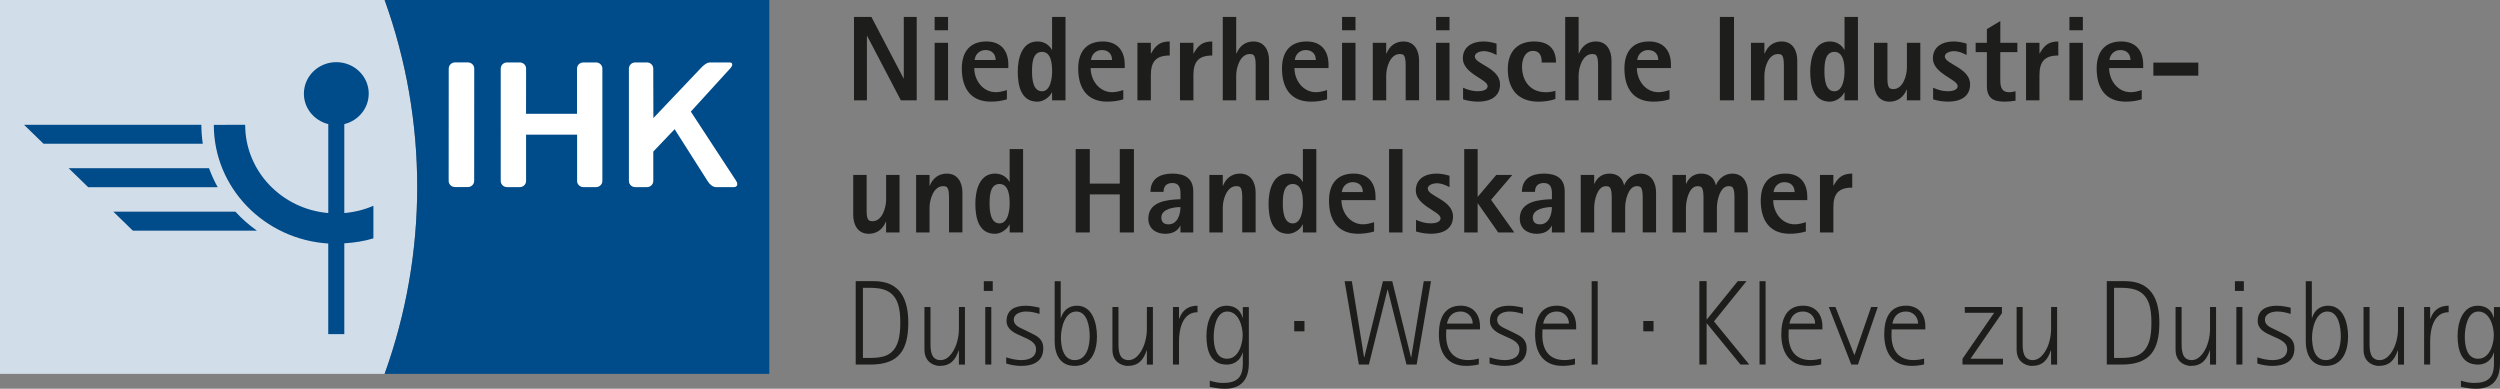 <?xml version="1.0" encoding="UTF-8"?>
<svg xmlns="http://www.w3.org/2000/svg" id="Ebene_2" data-name="Ebene 2" viewBox="0 0 740.82 115.19">
  <rect x="0" y="0" width="740.82" height="115.19" fill="#808080" stroke="none"/>
  <defs>
    <style>
      .cls-1 {
        fill: #004b89;
      }

      .cls-2 {
        fill: #1d1d1b;
      }

      .cls-3 {
        fill: #d2ddea;
      }

      .cls-4 {
        fill: #fff;
      }
    </style>
  </defs>
  <g id="Ebene_1-2" data-name="Ebene 1">
    <g>
      <path class="cls-3" d="M113.97,0H0v110.78h113.97C126.84,75.11,126.87,35.71,113.97,0"></path>
      <path class="cls-1" d="M227.97,110.78h-114c12.87-35.67,12.9-75.07,0-110.78h114v110.78h0Z"></path>
      <path class="cls-4" d="M216.35,20.32c.93-1.01.84-1.82-.2-1.82h-5.09c-1.04,0-1.56-.11-3.22,1.51l-14.22,14.97-.04-14.66c0-1.01-.84-1.82-1.88-1.82h-3.46c-1.04,0-1.88.81-1.88,1.82v33.3c0,1.01.84,1.83,1.88,1.83h3.47c1.04,0,1.88-.82,1.88-1.83v-8.71s6.32-6.63,6.32-6.63l9.75,15.34c.63,1.01,1.53,1.83,2.56,1.83h5.21c1.04,0,1.36-.82.73-1.83l-13.45-20.55,11.63-12.75h0Z"></path>
      <path class="cls-4" d="M132.95,53.61c0,1.01.84,1.82,1.88,1.82h3.8c1.04,0,1.88-.81,1.88-1.82l.02-33.29c0-1.01-.84-1.83-1.88-1.83h-3.8c-1.04,0-1.88.82-1.88,1.83l-.02,33.29h0Z"></path>
      <path class="cls-4" d="M170.99,20.32c0-1.01.84-1.82,1.88-1.82h3.75c1.04,0,1.88.81,1.88,1.82v33.3c0,1.01-.85,1.83-1.88,1.83h-3.73c-1.04,0-1.88-.82-1.88-1.83v-13.71h-15.12v13.71c0,1.01-.84,1.83-1.88,1.83h-3.75c-1.04,0-1.88-.82-1.88-1.83V20.32c0-1.01.84-1.82,1.88-1.82h3.76c1.04,0,1.88.81,1.88,1.82l-.02,13.4h15.1v-13.4h0Z"></path>
      <path class="cls-1" d="M109.27,27.76c0-5.16-4.3-9.34-9.61-9.34s-9.61,4.18-9.61,9.34c0,4.36,3.08,7.98,7.23,9.02v26.35c-13.8-1.17-24.63-12.42-24.63-26.15l-9.29.02c0,18.7,14.99,33.96,33.91,35.16v26.86h4.76v-26.92c2.97-.19,5.88-.62,8.62-1.47,0-4.8,0-8.02,0-9.65-2.67,1.16-5.58,1.89-8.62,2.15v-26.35c4.15-1.03,7.23-4.66,7.23-9.02"></path>
      <path class="cls-1" d="M7.12,36.98h52.55c0,1.91.15,3.78.42,5.62H12.9l-5.78-5.62h0Z"></path>
      <path class="cls-1" d="M20.36,49.85h41.58c.71,1.95,1.57,3.83,2.57,5.62H26.13l-5.78-5.62h0Z"></path>
      <path class="cls-1" d="M33.6,62.73h36.16c1.91,2.09,4.04,3.97,6.37,5.62h-36.76l-5.78-5.62h0Z"></path>
      <path class="cls-2" d="M257.97,108.03c8.38,0,11.18-4.26,11.18-12.43,0-7.02-2.47-12.29-10.17-12.29h-5.41v24.71h4.41ZM255.71,106.06v-20.78h1.61c1.54,0,3.19.07,4.66.54,4.3,1.43,4.8,5.87,4.8,9.81,0,3.55-.39,8.09-4.15,9.71-1.47.61-3.22.72-4.8.72h-2.11ZM285.94,108.03v-17.05h-1.79v6.52c0,1.25-.18,2.51-.5,3.69-.57,2.22-2.29,5.52-4.91,5.52-2.86,0-3.01-2.79-3.01-4.98v-10.75h-1.79v12.61c0,2.04.79,3.65,2.76,4.48.46.18,1.11.36,1.68.36,3.26,0,4.73-1.72,5.7-4.58h.07v4.19h1.79ZM294.18,86.22v-2.9h-2.65v2.9h2.65ZM293.75,108.03v-17.05h-1.79v17.05h1.79ZM298.15,107.71c1.32.47,3.12.72,4.48.72,3.44,0,6.52-1.25,6.52-5.16,0-2.87-1.79-3.69-4.01-4.76l-1.47-.72c-1.33-.68-3.26-1.22-3.26-3.05s2.15-2.43,3.62-2.43c1.32,0,2.72.29,4.01.72v-1.86c-1.4-.32-2.72-.57-4.15-.57-3.05,0-5.62,1.18-5.62,4.51,0,4.94,8.74,4.19,8.74,8.38,0,2.47-2.22,3.22-4.37,3.22-1.43,0-3.08-.36-4.48-.82v1.83h0ZM312.52,101.05c0,3.87,1.54,7.38,5.95,7.38,4.98,0,6.59-4.44,6.59-8.74,0-3.72-1.25-9.1-5.91-9.1-2.4,0-4.08,1.36-4.76,3.62h-.07v-10.89h-1.79v17.73h0ZM318.46,106.71c-3.47,0-4.08-4.12-4.08-6.77s1.11-7.63,4.55-7.63,3.98,4.94,3.98,7.34c0,2.87-.86,7.06-4.44,7.06h0ZM341.64,108.03v-17.05h-1.79v6.52c0,1.25-.18,2.51-.5,3.69-.57,2.22-2.29,5.52-4.91,5.52-2.87,0-3.01-2.79-3.01-4.98v-10.75h-1.79v12.61c0,2.04.79,3.65,2.76,4.48.47.18,1.11.36,1.68.36,3.26,0,4.73-1.72,5.7-4.58h.07v4.19h1.79ZM349.37,108.03v-6.88c0-3.51,1-8.63,5.48-8.63v-1.93c-2.69,0-4.51,1.29-5.41,3.87h-.07v-3.48h-1.79v17.05h1.79ZM368.28,107.71c0,4.23-1.79,5.77-5.95,5.77-1.33,0-2.54-.29-3.83-.68v1.83c1.47.32,2.9.57,4.44.57,4.98,0,7.13-2.83,7.13-7.59v-16.62h-1.79v3.15h-.07c-.61-2.29-2.33-3.55-4.73-3.55-4.58,0-5.98,5.12-5.98,8.85,0,4.15,1,8.6,6.05,8.6,2.26,0,4.08-1.36,4.66-3.55h.07v3.22h0ZM363.63,106.31c-3.44,0-3.98-3.9-3.98-6.55,0-2.44.68-7.45,4.01-7.45s4.58,4.26,4.58,6.98-1.25,7.02-4.62,7.02h0ZM386.55,98.18v-3.05h-3.04v3.05h3.04ZM419.79,108.03l4.26-24.71h-2.15l-3.72,22.57h-.07l-5.55-22.57h-2.76l-5.52,22.57h-.07l-3.62-22.57h-2.15l4.23,24.71h2.97l5.52-22.21h.07l5.55,22.21h3.01ZM438.2,106.24c-.97.29-2.11.46-3.12.46-4.66,0-6.55-3.15-6.55-7.34,0-.57,0-1.18.04-1.76h9.99v-.9c0-3.55-2.04-6.12-5.7-6.12-5.05,0-6.48,4.08-6.48,8.45,0,5.3,2.29,9.39,8.1,9.39,1.25,0,2.47-.14,3.73-.43v-1.75h0ZM428.78,95.89c.43-2.18,1.72-3.58,4.05-3.58,2.04,0,3.58,1.54,3.58,3.58h-7.63ZM441.39,107.71c1.33.47,3.12.72,4.48.72,3.44,0,6.52-1.25,6.52-5.16,0-2.87-1.79-3.69-4.01-4.76l-1.47-.72c-1.33-.68-3.26-1.22-3.26-3.05s2.15-2.43,3.62-2.43c1.33,0,2.72.29,4.01.72v-1.86c-1.4-.32-2.72-.57-4.15-.57-3.04,0-5.62,1.18-5.62,4.51,0,4.94,8.74,4.19,8.74,8.38,0,2.47-2.22,3.22-4.37,3.22-1.43,0-3.08-.36-4.48-.82v1.83h0ZM466.71,106.24c-.97.29-2.11.46-3.12.46-4.66,0-6.55-3.15-6.55-7.34,0-.57,0-1.18.03-1.76h9.99v-.9c0-3.55-2.04-6.12-5.69-6.12-5.05,0-6.48,4.08-6.48,8.45,0,5.3,2.29,9.39,8.1,9.39,1.25,0,2.47-.14,3.72-.43v-1.75h0ZM457.29,95.89c.43-2.18,1.72-3.58,4.05-3.58,2.04,0,3.58,1.54,3.58,3.58h-7.63ZM473.44,108.03v-24.71h-1.79v24.71h1.79ZM489.99,98.18v-3.05h-3.04v3.05h3.04ZM518.36,108.03l-10.46-12.79,9.64-11.93h-2.58l-9.17,11.35h-.07v-11.35h-2.15v24.71h2.15v-12.18h.07l9.96,12.18h2.61ZM523.19,108.03v-24.71h-1.79v24.71h1.79ZM539.67,106.24c-.97.29-2.11.46-3.12.46-4.66,0-6.55-3.15-6.55-7.34,0-.57,0-1.18.04-1.76h9.99v-.9c0-3.55-2.04-6.12-5.7-6.12-5.05,0-6.48,4.08-6.48,8.45,0,5.3,2.29,9.39,8.1,9.39,1.25,0,2.47-.14,3.72-.43v-1.75h0ZM530.25,95.89c.43-2.18,1.72-3.58,4.05-3.58,2.04,0,3.58,1.54,3.58,3.58h-7.63ZM550.56,108.03l5.87-17.05h-1.97l-4.94,14.29-5.62-14.29h-1.97l6.66,17.05h1.97ZM570.18,106.24c-.97.29-2.11.46-3.12.46-4.66,0-6.56-3.15-6.56-7.34,0-.57,0-1.18.04-1.76h9.99v-.9c0-3.55-2.04-6.12-5.7-6.12-5.05,0-6.48,4.08-6.48,8.45,0,5.3,2.29,9.39,8.1,9.39,1.25,0,2.47-.14,3.72-.43v-1.75h0ZM560.76,95.89c.43-2.18,1.72-3.58,4.05-3.58,2.04,0,3.58,1.54,3.58,3.58h-7.63ZM593.54,108.03v-1.72h-9.63l9.31-13.5v-1.83h-11v1.72h8.7l-9.38,13.61v1.72h12ZM609.58,108.03v-17.05h-1.79v6.52c0,1.25-.18,2.51-.5,3.69-.57,2.22-2.29,5.52-4.91,5.52-2.87,0-3.01-2.79-3.01-4.98v-10.75h-1.79v12.61c0,2.04.79,3.65,2.76,4.48.47.18,1.11.36,1.68.36,3.26,0,4.73-1.72,5.7-4.58h.07v4.19h1.79ZM628.71,108.03c8.38,0,11.17-4.26,11.17-12.43,0-7.02-2.47-12.29-10.17-12.29h-5.41v24.71h4.4ZM626.45,106.06v-20.78h1.61c1.54,0,3.19.07,4.66.54,4.3,1.43,4.8,5.87,4.8,9.81,0,3.55-.39,8.09-4.16,9.71-1.47.61-3.22.72-4.8.72h-2.11ZM656.68,108.03v-17.05h-1.79v6.52c0,1.25-.18,2.51-.5,3.69-.57,2.22-2.29,5.52-4.91,5.52-2.86,0-3.01-2.79-3.01-4.98v-10.75h-1.79v12.61c0,2.04.79,3.65,2.76,4.48.47.18,1.11.36,1.68.36,3.26,0,4.73-1.72,5.7-4.58h.07v4.19h1.79ZM664.92,86.22v-2.9h-2.65v2.9h2.65ZM664.49,108.03v-17.05h-1.79v17.05h1.79ZM668.9,107.71c1.33.47,3.12.72,4.48.72,3.44,0,6.52-1.25,6.52-5.16,0-2.87-1.79-3.69-4.01-4.76l-1.47-.72c-1.33-.68-3.26-1.22-3.26-3.05s2.15-2.43,3.62-2.43c1.33,0,2.72.29,4.01.72v-1.86c-1.4-.32-2.72-.57-4.15-.57-3.04,0-5.62,1.18-5.62,4.51,0,4.94,8.74,4.19,8.74,8.38,0,2.47-2.22,3.22-4.37,3.22-1.43,0-3.08-.36-4.48-.82v1.83h0ZM683.26,101.05c0,3.87,1.54,7.38,5.95,7.38,4.98,0,6.59-4.44,6.59-8.74,0-3.72-1.25-9.1-5.91-9.1-2.4,0-4.08,1.36-4.76,3.62h-.07v-10.89h-1.79v17.73h0ZM689.2,106.71c-3.47,0-4.08-4.12-4.08-6.77s1.11-7.63,4.55-7.63,3.98,4.94,3.98,7.34c0,2.87-.86,7.06-4.44,7.06h0ZM712.38,108.03v-17.05h-1.79v6.52c0,1.25-.18,2.51-.5,3.69-.57,2.22-2.29,5.52-4.91,5.52-2.87,0-3.01-2.79-3.01-4.98v-10.75h-1.79v12.61c0,2.04.79,3.65,2.76,4.48.47.18,1.11.36,1.68.36,3.26,0,4.73-1.72,5.7-4.58h.07v4.19h1.79ZM720.12,108.03v-6.88c0-3.51,1-8.63,5.48-8.63v-1.93c-2.69,0-4.51,1.29-5.41,3.87h-.07v-3.48h-1.79v17.05h1.79ZM739.03,107.71c0,4.23-1.79,5.77-5.95,5.77-1.32,0-2.54-.29-3.83-.68v1.83c1.47.32,2.9.57,4.44.57,4.98,0,7.13-2.83,7.13-7.59v-16.62h-1.79v3.15h-.07c-.61-2.29-2.33-3.55-4.73-3.55-4.58,0-5.98,5.12-5.98,8.85,0,4.15,1,8.6,6.05,8.6,2.26,0,4.08-1.36,4.66-3.55h.07v3.22h0ZM734.37,106.31c-3.44,0-3.98-3.9-3.98-6.55,0-2.44.68-7.45,4.01-7.45s4.59,4.26,4.59,6.98-1.25,7.02-4.62,7.02h0Z"></path>
      <path class="cls-2" d="M266.56,68.88v-17.05h-3.98v7.38c0,2.29-1.15,6.34-4.01,6.34-.39,0-.86-.04-1.15-.32-.72-.61-.61-2.87-.61-3.65v-9.74h-3.98v11.82c0,2.94,1.36,5.62,4.62,5.62,2.4,0,4.19-1.4,5.05-3.58h.07v3.19h3.98ZM285.19,68.88v-11.82c0-2.94-1.36-5.62-4.62-5.62-2.47,0-4.16,1.4-5.05,3.58h-.07v-3.19h-3.98v17.05h3.98v-7.38c0-2.29,1.15-6.34,4.01-6.34.39,0,.86.04,1.15.32.68.68.61,2.79.61,3.65v9.74h3.98ZM303.17,68.88v-24.71h-3.98v9.71h-.07c-.9-1.58-2.44-2.44-4.26-2.44-4.73,0-5.84,5.19-5.84,8.92,0,3.98.86,8.92,5.84,8.92,1.61,0,3.58-1.22,4.26-2.76h.07v2.36h3.98ZM299.19,60.36c0,1.83-.43,5.84-3.01,5.84-2.72,0-2.94-3.87-2.94-5.84,0-2.08.07-5.84,2.94-5.84s3.01,3.87,3.01,5.84h0ZM336.01,68.88v-24.71h-4.19v10.24h-8.88v-10.24h-4.19v24.71h4.19v-11.28h8.88v11.28h4.19ZM353.6,68.88v-12.14c0-3.94-2.54-5.3-6.2-5.3s-6.48,1.54-6.48,5.41h3.87c0-1.68.9-2.62,2.62-2.62,2.01,0,2.4,1.47,2.4,3.12v1.68c-3.87.14-9.53.61-9.53,5.77,0,2.94,2.26,4.48,5.01,4.48,1.86,0,3.55-.61,4.44-2.36h.07v1.97h3.8ZM349.8,61.36c0,2.18-.86,5.12-3.55,5.12-1.33,0-2.11-.64-2.11-2.04,0-2.54,3.76-3.08,5.66-3.08h0ZM372.08,68.88v-11.82c0-2.94-1.36-5.62-4.62-5.62-2.47,0-4.15,1.4-5.05,3.58h-.07v-3.19h-3.97v17.05h3.97v-7.38c0-2.29,1.15-6.34,4.01-6.34.39,0,.86.04,1.15.32.68.68.61,2.79.61,3.65v9.74h3.98ZM390.06,68.88v-24.71h-3.98v9.71h-.07c-.9-1.58-2.44-2.44-4.26-2.44-4.73,0-5.84,5.19-5.84,8.92,0,3.98.86,8.92,5.84,8.92,1.61,0,3.58-1.22,4.26-2.76h.07v2.36h3.98ZM386.09,60.36c0,1.83-.43,5.84-3.01,5.84-2.72,0-2.94-3.87-2.94-5.84,0-2.08.07-5.84,2.94-5.84s3.01,3.87,3.01,5.84h0ZM407.61,59.32v-.97c0-4.15-2.15-6.91-6.48-6.91-5.05,0-7.31,3.22-7.31,8.02,0,5.62,2.47,9.81,8.6,9.81,1.61,0,3.22-.21,4.76-.68v-2.76c-1,.32-2.15.64-3.26.64-3.9,0-6.41-3.55-6.41-7.16h10.1ZM397.62,56.92c.18-1.72,1.5-2.94,3.22-2.94,1.83,0,3.01,1.11,3.01,2.94h-6.23ZM415.6,68.88v-24.71h-3.98v24.71h3.98ZM430.57,64.15c0-4.91-7.49-5.98-7.49-8.27,0-1.15,1.76-1.58,2.65-1.58,1.4,0,2.61.54,3.8,1.15v-3.37c-1.29-.39-2.54-.64-3.87-.64-3.19,0-6.12,1.47-6.12,5.01,0,4.51,7.34,6.2,7.34,8.2,0,1.32-1.9,1.54-2.94,1.54-1.54,0-2.94-.43-4.33-1.04v3.44c1.47.46,2.97.68,4.51.68,3.33,0,6.45-1.33,6.45-5.12h0ZM448.73,68.88l-6.88-9.67,6.3-7.38h-4.76l-5.52,6.52v-14.18h-3.98v24.71h3.98v-8.6h.07l6.02,8.6h4.76ZM463.67,68.88v-12.14c0-3.94-2.54-5.3-6.2-5.3s-6.48,1.54-6.48,5.41h3.87c0-1.68.9-2.62,2.62-2.62,2,0,2.4,1.47,2.4,3.12v1.68c-3.87.14-9.53.61-9.53,5.77,0,2.94,2.26,4.48,5.01,4.48,1.86,0,3.55-.61,4.44-2.36h.07v1.97h3.8ZM459.87,61.36c0,2.18-.86,5.12-3.55,5.12-1.33,0-2.11-.64-2.11-2.04,0-2.54,3.76-3.08,5.66-3.08h0ZM490.74,68.88v-11.82c0-2.94-1.36-5.62-4.62-5.62-2.11,0-4.05,1.43-4.8,3.4h-.07c-.47-2.18-2.04-3.4-4.3-3.4-2.11,0-3.65,1.11-4.48,3.01h-.07v-2.61h-3.98v17.05h3.98v-7.38c0-1.97.86-6.34,3.44-6.34.39,0,.86.04,1.15.32.68.68.61,2.79.61,3.65v9.74h3.98v-7.38c0-1.97.86-6.34,3.44-6.34.43,0,.86.04,1.15.32.68.68.61,2.79.61,3.65v9.74h3.98ZM517.93,68.88v-11.82c0-2.94-1.36-5.62-4.62-5.62-2.11,0-4.05,1.43-4.8,3.4h-.07c-.47-2.18-2.04-3.4-4.3-3.4-2.11,0-3.65,1.11-4.48,3.01h-.07v-2.61h-3.98v17.05h3.98v-7.38c0-1.97.86-6.34,3.44-6.34.39,0,.86.04,1.15.32.68.68.61,2.79.61,3.65v9.74h3.98v-7.38c0-1.97.86-6.34,3.44-6.34.43,0,.86.04,1.15.32.68.68.61,2.79.61,3.65v9.74h3.98ZM535.55,59.32v-.97c0-4.15-2.15-6.91-6.48-6.91-5.05,0-7.31,3.22-7.31,8.02,0,5.62,2.47,9.81,8.6,9.81,1.61,0,3.22-.21,4.76-.68v-2.76c-1,.32-2.15.64-3.26.64-3.9,0-6.41-3.55-6.41-7.16h10.1ZM525.56,56.92c.18-1.72,1.51-2.94,3.22-2.94,1.83,0,3.01,1.11,3.01,2.94h-6.23ZM548.87,51.44c-2.87,0-4.19,1.15-5.52,3.55h-.07v-3.15h-3.98v17.05h3.98v-7.49c0-4.01,1.54-5.8,5.59-5.8v-4.15h0Z"></path>
      <path class="cls-2" d="M271.65,29.73V5.02h-3.83v18.2h-.07l-9.53-18.2h-5.16v24.71h3.83V10.64h.07l9.99,19.09h4.69ZM280.93,8.96v-3.94h-3.97v3.94h3.97ZM280.93,29.73V12.68h-3.97v17.05h3.97ZM298.8,20.17v-.97c0-4.15-2.15-6.91-6.48-6.91-5.05,0-7.31,3.22-7.31,8.02,0,5.62,2.47,9.81,8.6,9.81,1.61,0,3.22-.21,4.76-.68v-2.76c-1,.32-2.15.64-3.26.64-3.9,0-6.41-3.55-6.41-7.16h10.1ZM288.81,17.77c.18-1.72,1.5-2.94,3.22-2.94,1.83,0,3.01,1.11,3.01,2.94h-6.23ZM315.74,29.73V5.02h-3.98v9.71h-.07c-.9-1.58-2.44-2.44-4.26-2.44-4.73,0-5.84,5.19-5.84,8.92,0,3.98.86,8.92,5.84,8.92,1.61,0,3.58-1.22,4.26-2.76h.07v2.36h3.98ZM311.77,21.21c0,1.83-.43,5.84-3.01,5.84-2.72,0-2.94-3.87-2.94-5.84,0-2.08.07-5.84,2.94-5.84s3.01,3.87,3.01,5.84h0ZM333.29,20.17v-.97c0-4.15-2.15-6.91-6.48-6.91-5.05,0-7.31,3.22-7.31,8.02,0,5.62,2.47,9.81,8.6,9.81,1.61,0,3.22-.21,4.76-.68v-2.76c-1,.32-2.15.64-3.26.64-3.9,0-6.41-3.55-6.41-7.16h10.1ZM323.3,17.77c.18-1.72,1.5-2.94,3.22-2.94,1.83,0,3.01,1.11,3.01,2.94h-6.23ZM346.62,12.29c-2.87,0-4.19,1.15-5.52,3.55h-.07v-3.15h-3.98v17.05h3.98v-7.49c0-4.01,1.54-5.8,5.59-5.8v-4.15h0ZM359.22,12.29c-2.87,0-4.19,1.15-5.51,3.55h-.07v-3.15h-3.98v17.05h3.98v-7.49c0-4.01,1.54-5.8,5.59-5.8v-4.15h0ZM376.06,29.73v-11.82c0-2.94-1.36-5.62-4.62-5.62-2.47,0-4.15,1.4-5.05,3.58h-.07V5.02h-3.98v24.71h3.98v-7.38c0-2.29,1.15-6.34,4.01-6.34.39,0,.86.04,1.15.32.68.68.61,2.79.61,3.65v9.74h3.97ZM393.68,20.17v-.97c0-4.15-2.15-6.91-6.48-6.91-5.05,0-7.31,3.22-7.31,8.02,0,5.62,2.47,9.81,8.6,9.81,1.61,0,3.22-.21,4.76-.68v-2.76c-1,.32-2.15.64-3.26.64-3.9,0-6.41-3.55-6.41-7.16h10.1ZM383.69,17.77c.18-1.72,1.5-2.94,3.22-2.94,1.83,0,3.01,1.11,3.01,2.94h-6.23ZM401.67,8.96v-3.94h-3.98v3.94h3.98ZM401.67,29.73V12.68h-3.98v17.05h3.98ZM420.51,29.73v-11.82c0-2.94-1.36-5.62-4.62-5.62-2.47,0-4.15,1.4-5.05,3.58h-.07v-3.19h-3.98v17.05h3.98v-7.38c0-2.29,1.15-6.34,4.01-6.34.39,0,.86.04,1.15.32.68.68.61,2.79.61,3.65v9.74h3.98ZM429.53,8.96v-3.94h-3.98v3.94h3.98ZM429.53,29.73V12.68h-3.98v17.05h3.98ZM444.5,25c0-4.91-7.48-5.98-7.48-8.27,0-1.15,1.76-1.58,2.65-1.58,1.4,0,2.61.54,3.8,1.15v-3.37c-1.29-.39-2.54-.64-3.87-.64-3.19,0-6.12,1.47-6.12,5.01,0,4.51,7.34,6.2,7.34,8.2,0,1.33-1.9,1.54-2.94,1.54-1.54,0-2.94-.43-4.33-1.04v3.44c1.47.47,2.97.68,4.51.68,3.33,0,6.45-1.33,6.45-5.12h0ZM461.09,18.52c0-4.19-2.33-6.23-6.48-6.23-5.12,0-7.81,3.19-7.81,8.17,0,5.98,3.04,9.67,9.13,9.67,1.68,0,3.37-.25,4.98-.79v-2.44c-.97.32-1.86.43-2.87.43-4.55,0-7.02-3.33-7.02-7.59,0-2.01.79-4.66,3.26-4.66,2.11,0,2.58,1.68,2.58,3.44h4.23ZM477.53,29.73v-11.82c0-2.94-1.36-5.62-4.62-5.62-2.47,0-4.15,1.4-5.05,3.58h-.07V5.02h-3.98v24.71h3.98v-7.38c0-2.29,1.15-6.34,4.01-6.34.39,0,.86.04,1.15.32.68.68.61,2.79.61,3.65v9.74h3.98ZM495.15,20.17v-.97c0-4.15-2.15-6.91-6.48-6.91-5.05,0-7.31,3.22-7.31,8.02,0,5.62,2.47,9.81,8.6,9.81,1.61,0,3.22-.21,4.76-.68v-2.76c-1,.32-2.15.64-3.26.64-3.9,0-6.41-3.55-6.41-7.16h10.1ZM485.16,17.77c.18-1.72,1.5-2.94,3.22-2.94,1.83,0,3.01,1.11,3.01,2.94h-6.23ZM513.84,29.73V5.02h-4.19v24.71h4.19ZM532.58,29.73v-11.82c0-2.94-1.36-5.62-4.62-5.62-2.47,0-4.16,1.4-5.05,3.58h-.07v-3.19h-3.98v17.05h3.98v-7.38c0-2.29,1.15-6.34,4.01-6.34.39,0,.86.04,1.15.32.68.68.61,2.79.61,3.65v9.74h3.98ZM550.56,29.73V5.02h-3.97v9.71h-.07c-.9-1.58-2.44-2.44-4.26-2.44-4.73,0-5.84,5.19-5.84,8.92,0,3.98.86,8.92,5.84,8.92,1.61,0,3.58-1.22,4.26-2.76h.07v2.36h3.97ZM546.58,21.21c0,1.83-.43,5.84-3.01,5.84-2.72,0-2.94-3.87-2.94-5.84,0-2.08.07-5.84,2.94-5.84s3.01,3.87,3.01,5.84h0ZM569.04,29.73V12.68h-3.97v7.38c0,2.29-1.15,6.34-4.01,6.34-.39,0-.86-.04-1.15-.32-.72-.61-.61-2.87-.61-3.65v-9.74h-3.98v11.82c0,2.94,1.36,5.62,4.62,5.62,2.4,0,4.19-1.4,5.05-3.58h.07v3.19h3.97ZM583.8,25c0-4.91-7.49-5.98-7.49-8.27,0-1.15,1.76-1.58,2.65-1.58,1.4,0,2.61.54,3.8,1.15v-3.37c-1.29-.39-2.54-.64-3.87-.64-3.19,0-6.12,1.47-6.12,5.01,0,4.51,7.34,6.2,7.34,8.2,0,1.33-1.9,1.54-2.94,1.54-1.54,0-2.94-.43-4.33-1.04v3.44c1.47.47,2.97.68,4.51.68,3.33,0,6.45-1.33,6.45-5.12h0ZM597.8,15.44v-2.76h-5.05v-6.45l-3.98,2.4v4.05h-3.33v2.76h3.33v9.99c0,3.55,1.76,4.69,5.23,4.69,1.11,0,2.15-.11,3.26-.29v-2.79c-.61.14-1.22.29-1.83.29-2.47,0-2.69-1.79-2.69-3.83v-8.06h5.05ZM609.94,12.29c-2.86,0-4.19,1.15-5.52,3.55h-.07v-3.15h-3.98v17.05h3.98v-7.49c0-4.01,1.54-5.8,5.59-5.8v-4.15h0ZM617.21,8.96v-3.94h-3.98v3.94h3.98ZM617.21,29.73V12.68h-3.98v17.05h3.98ZM635.09,20.17v-.97c0-4.15-2.15-6.91-6.48-6.91-5.05,0-7.31,3.22-7.31,8.02,0,5.62,2.47,9.81,8.6,9.81,1.61,0,3.22-.21,4.76-.68v-2.76c-1,.32-2.15.64-3.26.64-3.9,0-6.41-3.55-6.41-7.16h10.1ZM625.09,17.77c.18-1.72,1.51-2.94,3.22-2.94,1.83,0,3.01,1.11,3.01,2.94h-6.23ZM651.42,22.43v-3.87h-13.32v3.87h13.32Z"></path>
    </g>
  </g>
</svg>
